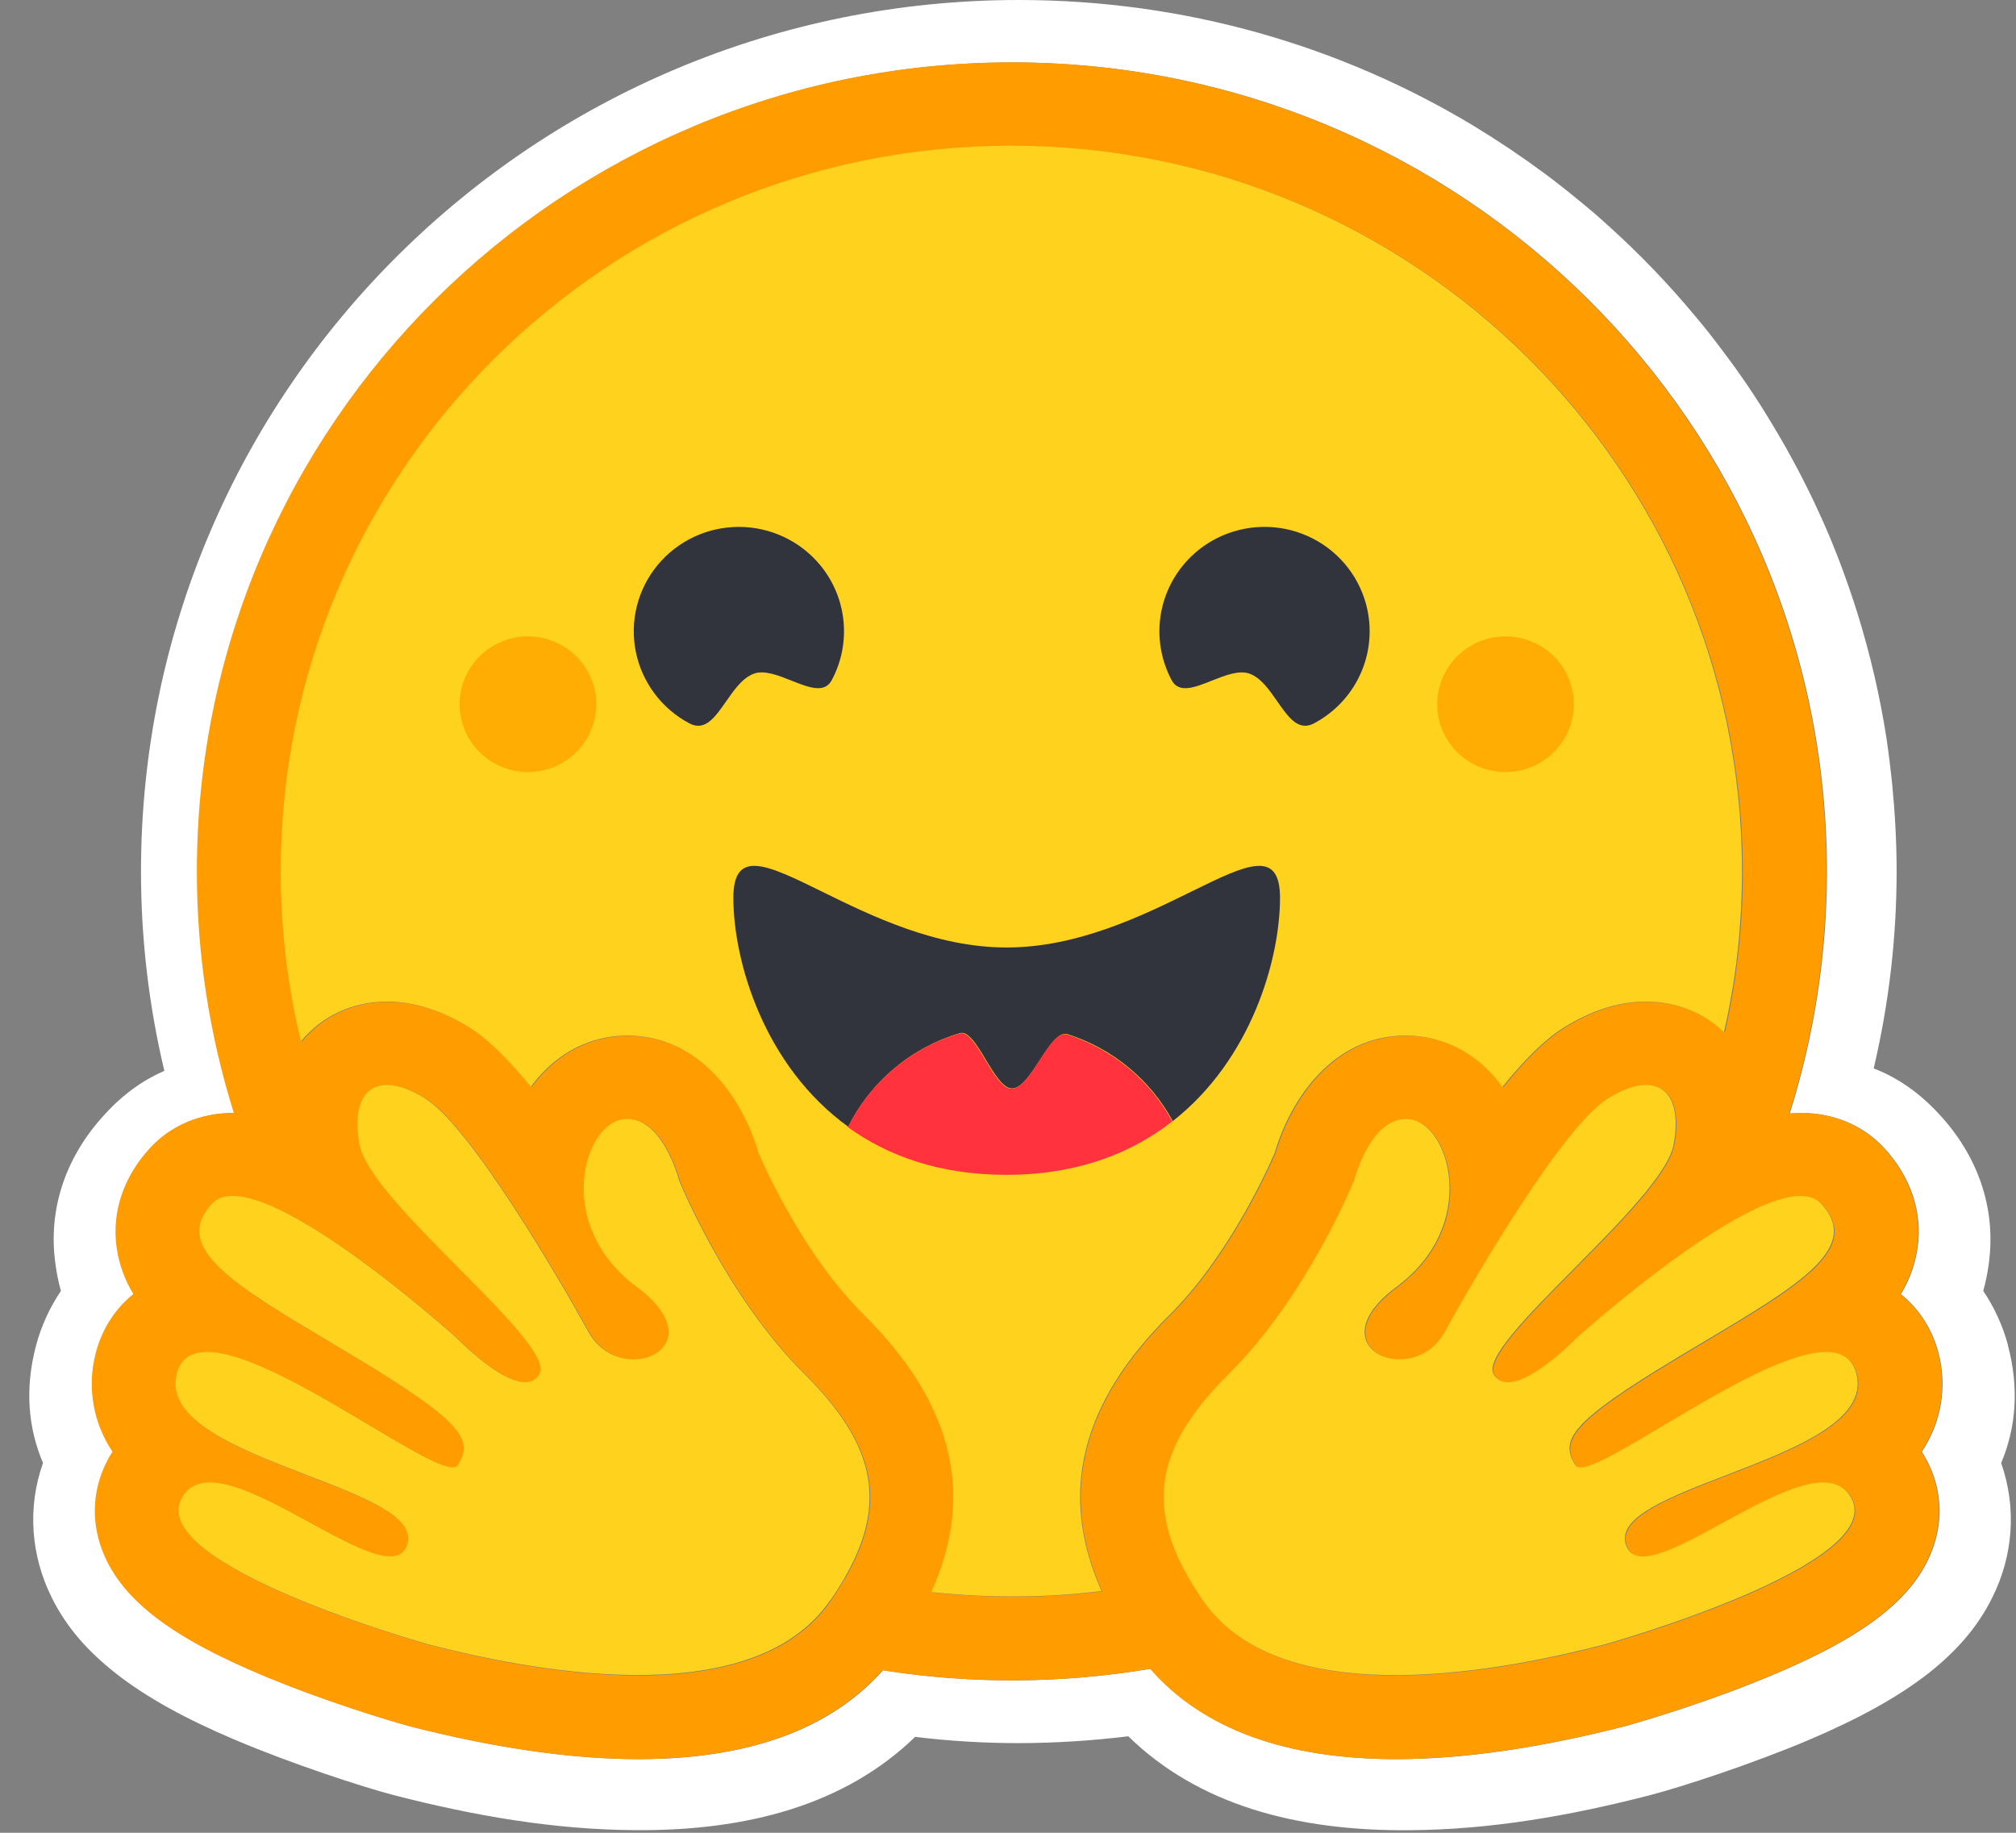 <svg width="66" height="60" viewBox="0 0 66 60" fill="none" xmlns="http://www.w3.org/2000/svg">
<rect x="0" y="0" width="66" height="60" fill="#808080" stroke="none"/>
<g clip-path="url(#clip0_2415_3670)">
<path d="M65.74 44.045C65.571 43.41 65.296 42.807 64.928 42.261C65.007 41.973 65.067 41.681 65.107 41.386C65.368 39.514 64.715 37.798 63.482 36.473C62.815 35.748 62.099 35.27 61.341 34.977C61.839 32.864 62.091 30.702 62.092 28.53C62.092 27.54 62.035 26.569 61.941 25.612C61.891 25.135 61.832 24.658 61.762 24.183C61.545 22.781 61.223 21.398 60.799 20.044C60.52 19.154 60.199 18.278 59.835 17.419C59.289 16.148 58.652 14.917 57.928 13.737C57.453 12.952 56.936 12.192 56.379 11.462C56.106 11.093 55.822 10.733 55.526 10.382C54.649 9.324 53.697 8.33 52.675 7.409C52.336 7.099 51.987 6.8 51.629 6.512C51.276 6.22 50.916 5.938 50.548 5.665C49.808 5.118 49.043 4.605 48.256 4.127C43.907 1.504 38.807 0 33.353 0C17.48 0 4.616 12.773 4.616 28.532C4.616 30.73 4.872 32.919 5.38 35.057C4.698 35.351 4.045 35.809 3.439 36.471C2.207 37.797 1.553 39.506 1.815 41.379C1.854 41.676 1.914 41.971 1.994 42.261C1.626 42.807 1.351 43.41 1.181 44.045C0.802 45.474 0.927 46.763 1.408 47.893C0.885 49.369 1.016 50.941 1.698 52.308C2.193 53.306 2.902 54.078 3.776 54.769C4.816 55.589 6.116 56.286 7.687 56.954C9.559 57.747 11.843 58.492 12.882 58.765C15.566 59.456 18.14 59.893 20.75 59.914C24.468 59.949 27.668 59.081 29.96 56.86C31.085 56.997 32.218 57.065 33.352 57.065C34.551 57.062 35.748 56.987 36.938 56.841C39.224 59.076 42.436 59.952 46.166 59.916C48.775 59.896 51.349 59.458 54.025 58.767C55.071 58.494 57.355 57.749 59.23 56.956C60.799 56.286 62.1 55.589 63.146 54.77C64.014 54.08 64.722 53.308 65.218 52.31C65.906 50.943 66.031 49.371 65.514 47.895C65.991 46.766 66.115 45.474 65.736 44.046L65.74 44.045ZM63.077 47.796C63.604 48.79 63.638 49.912 63.172 50.958C62.467 52.543 60.714 53.791 57.308 55.132C55.191 55.966 53.253 56.498 53.237 56.504C50.437 57.224 47.903 57.591 45.712 57.591C42.083 57.591 39.381 56.596 37.667 54.632C34.77 55.122 31.813 55.138 28.909 54.681C27.194 56.613 24.51 57.591 20.908 57.591C18.716 57.591 16.184 57.224 13.384 56.504C13.367 56.498 11.429 55.966 9.313 55.132C5.907 53.792 4.156 52.544 3.449 50.958C2.983 49.912 3.017 48.789 3.544 47.796C3.593 47.704 3.645 47.614 3.701 47.527C3.385 47.055 3.173 46.523 3.079 45.964C2.985 45.406 3.011 44.834 3.156 44.286C3.365 43.495 3.798 42.838 4.386 42.366C4.103 41.904 3.917 41.39 3.84 40.855C3.671 39.691 4.06 38.529 4.935 37.58C5.617 36.843 6.58 36.437 7.647 36.437H7.676C6.871 33.877 6.463 31.21 6.466 28.527C6.466 13.902 18.409 2.044 33.139 2.044C47.871 2.044 59.811 13.902 59.811 28.527C59.813 31.216 59.402 33.889 58.593 36.456C58.722 36.443 58.848 36.437 58.972 36.437C60.039 36.437 61.002 36.842 61.684 37.579C62.559 38.526 62.949 39.689 62.779 40.854C62.702 41.389 62.516 41.904 62.233 42.365C62.821 42.837 63.254 43.495 63.463 44.285C63.608 44.833 63.634 45.405 63.54 45.964C63.446 46.522 63.234 47.055 62.918 47.526C62.974 47.612 63.027 47.703 63.075 47.795L63.077 47.796Z" fill="white"/>
<path d="M62.9 47.523C63.215 47.052 63.427 46.519 63.521 45.961C63.615 45.402 63.589 44.83 63.445 44.282C63.235 43.492 62.802 42.834 62.215 42.362C62.497 41.9 62.683 41.386 62.761 40.851C62.93 39.687 62.541 38.525 61.666 37.577C60.984 36.839 60.02 36.433 58.953 36.433C58.829 36.433 58.703 36.44 58.575 36.452C59.383 33.887 59.793 31.213 59.79 28.524C59.79 13.899 47.848 2.041 33.118 2.041C18.388 2.041 6.445 13.896 6.445 28.524C6.443 31.206 6.851 33.873 7.655 36.434H7.627C6.56 36.434 5.596 36.84 4.915 37.577C4.04 38.523 3.651 39.686 3.82 40.852C3.897 41.387 4.083 41.901 4.366 42.363C3.778 42.835 3.345 43.492 3.136 44.283C2.991 44.831 2.965 45.403 3.059 45.962C3.153 46.52 3.366 47.053 3.682 47.524C3.625 47.611 3.573 47.701 3.525 47.793C2.998 48.787 2.964 49.91 3.429 50.955C4.135 52.54 5.888 53.789 9.293 55.129C11.41 55.963 13.349 56.496 13.365 56.501C16.165 57.222 18.699 57.588 20.889 57.588C24.49 57.588 27.176 56.611 28.89 54.679C31.792 55.136 34.751 55.119 37.648 54.63C39.361 56.594 42.064 57.588 45.693 57.588C47.885 57.588 50.418 57.222 53.217 56.501C53.234 56.496 55.172 55.963 57.289 55.129C60.694 53.789 62.446 52.541 63.153 50.955C63.618 49.91 63.585 48.787 63.057 47.793C63.009 47.7 62.956 47.61 62.9 47.524L62.9 47.523ZM27.677 51.653C27.529 51.91 27.371 52.16 27.203 52.404C26.759 53.048 26.176 53.541 25.499 53.907C24.205 54.608 22.567 54.853 20.904 54.853C18.275 54.853 15.579 54.242 14.071 53.853C13.997 53.834 4.814 51.258 5.975 49.064C6.171 48.696 6.493 48.548 6.898 48.548C8.536 48.548 11.516 50.969 12.797 50.969C13.083 50.969 13.285 50.848 13.368 50.553C13.914 48.608 5.07 47.791 5.815 44.975C5.947 44.477 6.303 44.275 6.804 44.275C8.969 44.274 13.827 48.054 14.843 48.054C14.921 48.054 14.977 48.031 15.007 47.983L15.021 47.962C15.497 47.18 15.224 46.612 11.957 44.624L11.643 44.435C8.048 42.274 5.523 40.975 6.959 39.424C7.124 39.245 7.358 39.166 7.642 39.166C7.98 39.166 8.388 39.278 8.837 39.465C10.736 40.261 13.366 42.429 14.468 43.373C14.792 43.653 14.983 43.825 14.983 43.825C14.983 43.825 16.375 45.262 17.217 45.262C17.41 45.262 17.575 45.186 17.686 44.998C18.283 43.999 12.144 39.38 11.796 37.474C11.562 36.183 11.961 35.529 12.7 35.529C13.051 35.529 13.48 35.677 13.953 35.975C15.42 36.9 18.255 41.735 19.293 43.615C19.641 44.245 20.235 44.512 20.769 44.512C21.831 44.512 22.661 43.464 20.867 42.133C18.17 40.13 19.117 36.856 20.403 36.655C20.458 36.647 20.514 36.642 20.569 36.642C21.739 36.642 22.256 38.645 22.256 38.645C22.256 38.645 23.768 42.417 26.368 44.996C28.727 47.337 29.056 49.258 27.682 51.653L27.677 51.653ZM36.082 52.095L35.947 52.111L35.717 52.138C35.596 52.15 35.475 52.162 35.354 52.173L35.235 52.184L35.127 52.193L34.973 52.205C34.917 52.209 34.86 52.213 34.804 52.217L34.635 52.228L34.597 52.23L34.464 52.238L34.408 52.241L34.25 52.249L34.067 52.256L33.9 52.262L33.789 52.265H33.733C33.698 52.265 33.663 52.267 33.629 52.267H33.574C33.539 52.267 33.505 52.267 33.47 52.269L33.329 52.271H33.131C32.976 52.271 32.822 52.269 32.667 52.266L32.542 52.264C32.507 52.264 32.471 52.262 32.436 52.261L32.304 52.257L32.139 52.25L31.991 52.244L31.953 52.242L31.811 52.235C31.772 52.233 31.733 52.231 31.694 52.228L31.603 52.223C31.489 52.216 31.374 52.208 31.259 52.199L31.14 52.19L30.988 52.177L30.811 52.16C30.712 52.151 30.613 52.141 30.515 52.13H30.51C31.952 48.934 31.223 45.951 28.308 43.061C26.397 41.166 25.124 38.367 24.862 37.753C24.328 35.934 22.914 33.911 20.566 33.911C20.368 33.911 20.17 33.927 19.974 33.958C18.945 34.118 18.046 34.706 17.405 35.59C16.712 34.734 16.038 34.054 15.429 33.67C14.511 33.092 13.595 32.798 12.701 32.798C11.587 32.798 10.591 33.253 9.897 34.077L9.879 34.098L9.84 33.935L9.838 33.928C9.706 33.367 9.595 32.801 9.506 32.232C9.506 32.228 9.506 32.224 9.504 32.22L9.484 32.092C9.474 32.022 9.463 31.952 9.453 31.883C9.445 31.825 9.437 31.767 9.429 31.709C9.422 31.651 9.414 31.593 9.407 31.535C9.399 31.477 9.392 31.419 9.385 31.361C9.379 31.306 9.372 31.251 9.366 31.196L9.364 31.182C9.336 30.927 9.311 30.672 9.291 30.417L9.28 30.27C9.277 30.229 9.274 30.189 9.271 30.147C9.271 30.138 9.27 30.128 9.269 30.119L9.259 29.956C9.255 29.897 9.252 29.837 9.249 29.778C9.246 29.719 9.243 29.66 9.24 29.601L9.234 29.445L9.232 29.398L9.227 29.255L9.224 29.133C9.224 29.085 9.222 29.036 9.221 28.987L9.218 28.834C9.218 28.783 9.218 28.732 9.217 28.681C9.215 28.63 9.217 28.579 9.217 28.527C9.217 15.413 19.926 4.78 33.137 4.78C46.349 4.78 57.058 15.413 57.058 28.527V28.834C57.058 28.885 57.057 28.937 57.055 28.987C57.055 29.03 57.054 29.072 57.053 29.114C57.053 29.152 57.051 29.19 57.049 29.226C57.049 29.274 57.047 29.322 57.045 29.37V29.374C57.041 29.478 57.036 29.582 57.032 29.686L57.03 29.721L57.022 29.876L57.014 29.999C56.997 30.291 56.974 30.583 56.946 30.874V30.878C56.94 30.932 56.935 30.987 56.929 31.042C56.915 31.169 56.901 31.296 56.886 31.422L56.87 31.55L56.85 31.7C56.843 31.755 56.836 31.809 56.828 31.864C56.819 31.925 56.81 31.986 56.801 32.047L56.779 32.19L56.754 32.353C56.745 32.407 56.736 32.461 56.725 32.515C56.715 32.569 56.706 32.623 56.697 32.677C56.678 32.785 56.659 32.893 56.637 33C56.595 33.214 56.552 33.428 56.505 33.641C56.493 33.694 56.481 33.747 56.469 33.8C55.796 33.15 54.905 32.796 53.921 32.796C53.029 32.796 52.112 33.089 51.194 33.667C50.584 34.052 49.911 34.732 49.218 35.588C48.575 34.703 47.676 34.116 46.649 33.955C46.453 33.925 46.255 33.909 46.056 33.909C43.709 33.909 42.294 35.931 41.761 37.751C41.496 38.365 40.224 41.163 38.311 43.062C35.399 45.945 34.663 48.916 36.084 52.097L36.082 52.095ZM60.775 45.699L60.766 45.727C60.759 45.745 60.753 45.763 60.745 45.781C60.734 45.807 60.722 45.833 60.709 45.859C60.679 45.921 60.644 45.981 60.606 46.039C60.553 46.117 60.495 46.192 60.433 46.262C60.418 46.278 60.404 46.294 60.388 46.31C60.366 46.334 60.342 46.358 60.319 46.381C59.894 46.8 59.246 47.166 58.514 47.502C58.431 47.54 58.347 47.577 58.262 47.614L58.177 47.652C58.12 47.676 58.064 47.701 58.005 47.725C57.947 47.75 57.889 47.774 57.831 47.798L57.655 47.87C57.243 48.038 56.821 48.199 56.409 48.357L56.233 48.425L56.059 48.492C55.944 48.537 55.83 48.582 55.717 48.627L55.549 48.694L55.385 48.761L55.304 48.794C55.25 48.817 55.197 48.839 55.145 48.862C53.933 49.377 53.062 49.902 53.245 50.554C53.25 50.572 53.256 50.59 53.262 50.607C53.279 50.655 53.301 50.701 53.329 50.743C53.345 50.769 53.364 50.793 53.385 50.815C53.601 51.037 53.992 51.002 54.486 50.826C54.526 50.811 54.567 50.796 54.609 50.78C54.637 50.769 54.665 50.758 54.694 50.746L54.736 50.729C54.849 50.681 54.969 50.628 55.091 50.57C55.122 50.556 55.153 50.542 55.184 50.526C55.788 50.233 56.472 49.838 57.151 49.478C57.255 49.422 57.36 49.369 57.464 49.315C57.633 49.228 57.805 49.144 57.978 49.063C58.621 48.763 59.225 48.55 59.712 48.55C59.94 48.55 60.141 48.596 60.309 48.703L60.337 48.721C60.422 48.781 60.496 48.854 60.556 48.938C60.57 48.958 60.584 48.978 60.597 48.999C60.61 49.02 60.623 49.043 60.635 49.065C60.875 49.518 60.674 49.987 60.204 50.447C59.752 50.888 59.049 51.321 58.251 51.721C58.191 51.751 58.132 51.781 58.072 51.81C55.695 52.969 52.583 53.841 52.539 53.852C51.71 54.066 50.524 54.346 49.187 54.556L48.989 54.586L48.957 54.591C48.654 54.636 48.35 54.676 48.046 54.71L48.018 54.713C47.464 54.776 46.896 54.821 46.327 54.84H46.318C46.114 54.848 45.909 54.851 45.705 54.851H45.469C45.158 54.847 44.846 54.833 44.535 54.809C44.528 54.809 44.52 54.809 44.513 54.808C44.402 54.799 44.29 54.789 44.179 54.777C43.989 54.756 43.798 54.731 43.609 54.702C43.535 54.69 43.456 54.677 43.38 54.664C43.345 54.657 43.311 54.651 43.276 54.644L43.268 54.643C43.159 54.622 43.05 54.599 42.941 54.574C42.879 54.56 42.815 54.546 42.753 54.529L42.716 54.52C42.685 54.512 42.655 54.504 42.624 54.496L42.608 54.492L42.51 54.464C42.475 54.454 42.44 54.443 42.404 54.433L42.392 54.429L42.3 54.401C42.265 54.391 42.231 54.379 42.197 54.368C42.168 54.359 42.14 54.349 42.112 54.34L42.049 54.319C41.989 54.298 41.93 54.276 41.871 54.253L41.815 54.232L41.768 54.213C41.679 54.178 41.59 54.14 41.502 54.101L41.443 54.073L41.433 54.069C41.413 54.059 41.392 54.049 41.371 54.041C41.33 54.021 41.29 54.001 41.25 53.981L41.238 53.975L41.18 53.944C41.077 53.891 40.975 53.834 40.876 53.773L40.822 53.74C40.794 53.724 40.768 53.706 40.742 53.689L40.671 53.642C40.645 53.625 40.62 53.608 40.595 53.59L40.549 53.558C40.501 53.524 40.454 53.489 40.408 53.453C40.383 53.435 40.359 53.415 40.335 53.397C40.281 53.354 40.228 53.31 40.176 53.265L40.174 53.263C40.123 53.219 40.073 53.174 40.025 53.128L40.023 53.125C39.997 53.101 39.973 53.077 39.948 53.053C39.924 53.028 39.899 53.003 39.876 52.979C39.852 52.954 39.828 52.928 39.804 52.902C39.781 52.878 39.759 52.853 39.737 52.828L39.73 52.819C39.616 52.688 39.509 52.551 39.41 52.407L39.371 52.35C39.345 52.312 39.32 52.274 39.294 52.236L39.22 52.122C39.183 52.066 39.148 52.01 39.113 51.954C39.088 51.914 39.063 51.874 39.039 51.833C39.019 51.799 38.998 51.765 38.978 51.731C38.967 51.712 38.957 51.694 38.947 51.675C38.936 51.655 38.924 51.636 38.913 51.616L38.895 51.585C38.889 51.574 38.887 51.571 38.884 51.564C38.863 51.527 38.842 51.489 38.822 51.451C38.812 51.434 38.803 51.417 38.794 51.401L38.765 51.347L38.737 51.293L38.683 51.184C38.674 51.166 38.665 51.149 38.657 51.131C38.638 51.092 38.621 51.054 38.603 51.016C38.596 51.001 38.589 50.986 38.582 50.97C38.558 50.918 38.535 50.865 38.513 50.811C38.498 50.776 38.485 50.741 38.47 50.706C38.43 50.602 38.391 50.498 38.356 50.392C38.346 50.361 38.336 50.33 38.326 50.299C38.304 50.228 38.283 50.156 38.265 50.083C38.242 49.999 38.223 49.914 38.206 49.828C38.195 49.778 38.186 49.727 38.178 49.676C38.169 49.626 38.162 49.575 38.156 49.525C38.143 49.425 38.134 49.325 38.129 49.224C38.129 49.208 38.127 49.191 38.127 49.174C38.125 49.141 38.124 49.108 38.124 49.074C38.106 47.736 38.789 46.448 40.248 45.001C42.847 42.422 44.36 38.648 44.36 38.648C44.36 38.648 44.401 38.49 44.486 38.263C44.514 38.187 44.544 38.112 44.575 38.038C44.611 37.954 44.649 37.871 44.69 37.789L44.702 37.766C44.755 37.661 44.812 37.56 44.874 37.462C44.888 37.439 44.902 37.416 44.919 37.393C44.965 37.325 45.014 37.259 45.065 37.194C45.105 37.145 45.147 37.098 45.192 37.053C45.343 36.898 45.514 36.772 45.709 36.705L45.734 36.697C45.75 36.692 45.766 36.687 45.783 36.682C45.803 36.677 45.822 36.672 45.842 36.668L45.851 36.667C45.892 36.659 45.933 36.653 45.975 36.65H45.979C46.001 36.65 46.023 36.648 46.045 36.648C46.101 36.648 46.157 36.653 46.212 36.661C46.446 36.698 46.669 36.836 46.861 37.05L46.887 37.08C46.949 37.153 47.006 37.23 47.057 37.312C47.094 37.373 47.13 37.436 47.164 37.503C47.178 37.531 47.191 37.557 47.203 37.584C47.21 37.598 47.216 37.612 47.222 37.627C47.235 37.654 47.246 37.683 47.258 37.712C47.324 37.88 47.375 38.053 47.411 38.23C47.449 38.421 47.471 38.615 47.478 38.809C47.48 38.895 47.48 38.981 47.478 39.069C47.476 39.102 47.474 39.136 47.472 39.169C47.446 39.542 47.364 39.909 47.229 40.257C47.216 40.292 47.201 40.327 47.187 40.362C47.119 40.523 47.04 40.679 46.951 40.83C46.9 40.916 46.846 41.001 46.787 41.085L46.751 41.136C46.612 41.329 46.456 41.51 46.286 41.678C46.119 41.844 45.94 41.998 45.75 42.139C45.56 42.278 45.382 42.433 45.217 42.601C44.742 43.096 44.632 43.532 44.739 43.862C44.751 43.899 44.766 43.936 44.783 43.971C44.823 44.048 44.874 44.119 44.935 44.18L44.952 44.197C44.969 44.213 44.987 44.229 45.006 44.245L45.025 44.26C45.071 44.295 45.12 44.327 45.17 44.354C45.185 44.362 45.199 44.369 45.215 44.377C45.285 44.411 45.358 44.439 45.433 44.46L45.454 44.465L45.482 44.473L45.507 44.479L45.533 44.484L45.559 44.49L45.584 44.494C45.603 44.497 45.621 44.5 45.64 44.503L45.658 44.505L45.691 44.509L45.711 44.51L45.745 44.513H45.764L45.799 44.514H45.908L45.939 44.513L45.975 44.511L46.019 44.507L46.06 44.502C46.069 44.502 46.079 44.499 46.088 44.498C46.233 44.477 46.374 44.436 46.507 44.377C46.535 44.365 46.563 44.352 46.589 44.338C46.645 44.311 46.699 44.28 46.751 44.246C46.823 44.199 46.891 44.146 46.955 44.088L46.999 44.046C47.007 44.039 47.014 44.033 47.02 44.025C47.064 43.982 47.105 43.936 47.143 43.888C47.211 43.804 47.271 43.714 47.323 43.619C47.94 42.504 48.588 41.406 49.264 40.326L49.357 40.178L49.451 40.03C49.498 39.956 49.545 39.882 49.592 39.809L49.639 39.735L49.734 39.588C49.862 39.392 49.99 39.199 50.118 39.007L50.215 38.864C50.408 38.58 50.601 38.303 50.791 38.041L50.887 37.911C51.094 37.626 51.31 37.348 51.535 37.077L51.624 36.971C51.638 36.953 51.652 36.936 51.668 36.919L51.755 36.818C51.77 36.801 51.784 36.785 51.799 36.769L51.884 36.674L51.926 36.629C51.967 36.584 52.009 36.541 52.051 36.498C52.08 36.47 52.106 36.441 52.133 36.416C52.293 36.253 52.47 36.107 52.66 35.981L52.704 35.953L52.748 35.925C52.777 35.907 52.806 35.89 52.835 35.874C53.581 35.454 54.199 35.423 54.554 35.776C54.77 35.99 54.889 36.344 54.883 36.837C54.883 36.859 54.883 36.881 54.881 36.903V36.928C54.881 36.95 54.879 36.973 54.877 36.996C54.877 37.024 54.874 37.052 54.871 37.08C54.868 37.108 54.867 37.129 54.864 37.154C54.864 37.161 54.862 37.169 54.861 37.176C54.859 37.198 54.856 37.22 54.854 37.242C54.854 37.249 54.854 37.255 54.851 37.262C54.848 37.292 54.843 37.322 54.838 37.351C54.834 37.379 54.83 37.406 54.825 37.433C54.822 37.449 54.819 37.464 54.817 37.48C54.808 37.524 54.798 37.568 54.785 37.612C54.761 37.692 54.731 37.772 54.696 37.849C54.681 37.882 54.664 37.916 54.648 37.949C54.614 38.017 54.575 38.086 54.533 38.158C54.512 38.194 54.49 38.23 54.467 38.267L54.432 38.323C54.396 38.379 54.358 38.436 54.319 38.493C54.28 38.55 54.238 38.609 54.193 38.668C54.134 38.747 54.073 38.828 54.008 38.909L53.959 38.971C53.819 39.143 53.677 39.312 53.531 39.479L53.415 39.609L53.356 39.675C53.276 39.764 53.195 39.852 53.113 39.941L53.051 40.008C53.009 40.052 52.966 40.097 52.925 40.142C52.883 40.188 52.84 40.233 52.797 40.278L52.667 40.414L52.535 40.55C52.491 40.596 52.447 40.642 52.403 40.687L52.135 40.961C50.855 42.264 49.506 43.563 49.05 44.374C49.019 44.427 48.992 44.481 48.967 44.536C48.902 44.684 48.875 44.81 48.894 44.912C48.9 44.945 48.911 44.977 48.929 45.007C48.955 45.051 48.986 45.091 49.022 45.128C49.039 45.144 49.056 45.159 49.075 45.173C49.169 45.24 49.282 45.274 49.398 45.27H49.434L49.471 45.268L49.508 45.264L49.538 45.259C49.542 45.259 49.547 45.258 49.551 45.257L49.579 45.252L49.586 45.25L49.617 45.243L49.661 45.232L49.701 45.22C49.727 45.212 49.753 45.204 49.779 45.194C49.836 45.174 49.892 45.151 49.947 45.125C49.961 45.118 49.975 45.112 49.988 45.105L50.03 45.084C50.085 45.056 50.14 45.027 50.195 44.994C50.239 44.969 50.282 44.942 50.326 44.914L50.368 44.886C50.382 44.878 50.396 44.869 50.41 44.858L50.452 44.83L50.474 44.815L50.535 44.773C50.591 44.734 50.644 44.694 50.698 44.654L50.702 44.651L50.787 44.585C50.903 44.495 51.013 44.403 51.112 44.317L51.179 44.259L51.185 44.253L51.219 44.223C51.301 44.15 51.373 44.083 51.434 44.027L51.459 44.003L51.518 43.947L51.554 43.912L51.566 43.9L51.57 43.896C51.6 43.866 51.6 43.866 51.63 43.836L51.633 43.833L51.644 43.823C51.648 43.819 51.652 43.816 51.658 43.811L51.662 43.807L51.674 43.796L51.738 43.74L51.774 43.708C51.792 43.693 51.811 43.676 51.831 43.657L51.874 43.62C51.881 43.613 51.889 43.606 51.897 43.599L51.942 43.56L52.009 43.502L52.044 43.472C52.181 43.353 52.348 43.21 52.54 43.049L52.618 42.983L52.748 42.875L52.881 42.764C53.055 42.621 53.241 42.469 53.439 42.312L53.569 42.208C53.679 42.121 53.793 42.032 53.908 41.942C53.954 41.906 54.001 41.87 54.049 41.834C54.166 41.744 54.285 41.654 54.404 41.565C54.674 41.362 54.954 41.159 55.236 40.961L55.358 40.877C55.442 40.819 55.527 40.761 55.612 40.704L55.688 40.652C55.84 40.551 55.993 40.451 56.148 40.354L56.224 40.306L56.3 40.259C56.376 40.213 56.453 40.166 56.528 40.121L56.603 40.077L56.754 39.989C56.804 39.961 56.853 39.933 56.902 39.906L56.932 39.889L57.049 39.825C57.098 39.799 57.147 39.773 57.195 39.749L57.268 39.712L57.338 39.676C57.498 39.596 57.661 39.523 57.827 39.455C57.85 39.445 57.872 39.436 57.895 39.427C57.939 39.408 57.983 39.391 58.027 39.376C58.071 39.361 58.114 39.346 58.157 39.331C58.196 39.318 58.233 39.306 58.27 39.295L58.282 39.291C58.302 39.285 58.322 39.28 58.341 39.275L58.347 39.273C58.387 39.262 58.426 39.252 58.466 39.242H58.47C58.529 39.228 58.586 39.216 58.642 39.207C58.661 39.203 58.68 39.2 58.699 39.198C58.753 39.19 58.808 39.184 58.863 39.18C58.898 39.178 58.933 39.177 58.968 39.177H58.994C59.029 39.177 59.064 39.179 59.097 39.182C59.113 39.182 59.128 39.185 59.143 39.188H59.15C59.165 39.189 59.18 39.192 59.195 39.195C59.21 39.198 59.225 39.2 59.24 39.203H59.245C59.259 39.207 59.273 39.211 59.288 39.215C59.408 39.247 59.519 39.308 59.611 39.392L59.619 39.4L59.635 39.416L59.651 39.432C59.778 39.565 59.883 39.716 59.962 39.881L59.974 39.909C60.001 39.971 60.022 40.036 60.037 40.103C60.078 40.288 60.067 40.481 60.004 40.66C59.978 40.738 59.945 40.814 59.906 40.887L59.88 40.933C59.782 41.097 59.665 41.249 59.533 41.388L59.505 41.418C59.443 41.483 59.378 41.547 59.311 41.608C59.29 41.628 59.268 41.648 59.246 41.667L59.213 41.697C59.143 41.758 59.072 41.818 59 41.876C58.988 41.886 58.975 41.896 58.963 41.907C58.912 41.947 58.861 41.988 58.807 42.029C58.622 42.169 58.434 42.304 58.242 42.435C58.129 42.512 58.012 42.589 57.891 42.668C57.667 42.814 57.44 42.957 57.212 43.098C57.146 43.138 57.08 43.179 57.012 43.22C56.391 43.599 55.703 44.005 54.969 44.446L54.779 44.56C54.571 44.686 54.374 44.807 54.19 44.921L54.097 44.979L53.921 45.091C53.851 45.135 53.783 45.179 53.717 45.221C53.667 45.253 53.619 45.284 53.571 45.315L53.477 45.377C53.431 45.406 53.386 45.436 53.34 45.467L53.296 45.494C53.249 45.526 53.204 45.556 53.16 45.586L53.087 45.635L53.002 45.693L52.924 45.748C52.8 45.834 52.678 45.922 52.557 46.011L52.515 46.044C52.467 46.079 52.421 46.115 52.377 46.15L52.319 46.196C52.221 46.274 52.132 46.349 52.052 46.42L52.013 46.456C51.99 46.476 51.968 46.497 51.947 46.517C51.933 46.53 51.919 46.544 51.904 46.558L51.884 46.578C51.839 46.623 51.795 46.669 51.752 46.717L51.731 46.74C51.685 46.794 51.644 46.845 51.609 46.895L51.593 46.917C51.552 46.977 51.516 47.04 51.485 47.105L51.474 47.128L51.467 47.144L51.462 47.158L51.455 47.177C51.453 47.184 51.448 47.195 51.446 47.205C51.433 47.242 51.423 47.281 51.417 47.32L51.414 47.341L51.411 47.36L51.41 47.379V47.477C51.41 47.485 51.41 47.494 51.411 47.502C51.412 47.507 51.412 47.512 51.413 47.517C51.413 47.525 51.415 47.533 51.416 47.542L51.422 47.577V47.578C51.424 47.589 51.427 47.6 51.429 47.611C51.432 47.622 51.435 47.634 51.439 47.646C51.449 47.681 51.461 47.716 51.475 47.75C51.475 47.753 51.477 47.756 51.478 47.758C51.482 47.767 51.486 47.776 51.49 47.784C51.505 47.82 51.523 47.854 51.541 47.889L51.561 47.924L51.582 47.96L51.604 47.995C51.608 48.001 51.612 48.007 51.617 48.012L51.624 48.02L51.632 48.026L51.64 48.033C51.646 48.037 51.652 48.041 51.658 48.044C51.664 48.047 51.671 48.05 51.678 48.053C51.686 48.055 51.693 48.057 51.701 48.059C51.883 48.1 52.257 47.95 52.754 47.689L52.844 47.642L52.995 47.56L53.069 47.52C53.121 47.492 53.175 47.46 53.23 47.429L53.33 47.373C53.987 46.997 54.773 46.514 55.585 46.043C55.661 45.999 55.737 45.955 55.813 45.911L55.967 45.814C56.043 45.77 56.12 45.727 56.197 45.684C56.523 45.5 56.854 45.323 57.188 45.154L57.338 45.078C57.438 45.029 57.536 44.981 57.634 44.935C57.823 44.846 58.014 44.762 58.207 44.682L58.312 44.639L58.325 44.634C58.885 44.414 59.393 44.278 59.804 44.278C59.893 44.277 59.982 44.284 60.069 44.299H60.072C60.1 44.304 60.126 44.31 60.152 44.316H60.157C60.194 44.326 60.232 44.337 60.268 44.352C60.296 44.362 60.324 44.374 60.351 44.389C60.469 44.448 60.569 44.535 60.645 44.643C60.651 44.652 60.657 44.661 60.663 44.671C60.69 44.713 60.714 44.757 60.734 44.804C60.745 44.83 60.756 44.858 60.766 44.888C60.776 44.918 60.785 44.947 60.794 44.978C60.861 45.215 60.855 45.467 60.775 45.7V45.699Z" fill="#FF9D00"/>
<path d="M57.029 28.671V28.517C57.029 15.403 46.324 4.77 33.112 4.77C19.904 4.77 9.192 15.403 9.192 28.517L9.191 28.569C9.191 28.603 9.191 28.637 9.191 28.671C9.193 28.722 9.193 28.773 9.193 28.824L9.195 28.937L9.195 28.978L9.197 29.034C9.198 29.064 9.198 29.093 9.198 29.123L9.202 29.245L9.207 29.389L9.208 29.436L9.215 29.584V29.591L9.223 29.764V29.768C9.227 29.828 9.23 29.887 9.234 29.946C9.237 30 9.24 30.055 9.244 30.11L9.245 30.119C9.248 30.166 9.251 30.213 9.254 30.26L9.255 30.272C9.258 30.317 9.262 30.363 9.266 30.407L9.266 30.416L9.273 30.494C9.292 30.72 9.314 30.946 9.339 31.172L9.341 31.186L9.359 31.351L9.381 31.525C9.396 31.641 9.411 31.757 9.428 31.873C9.438 31.942 9.448 32.012 9.459 32.082L9.46 32.09C9.484 32.247 9.509 32.405 9.537 32.561C9.615 33.016 9.707 33.469 9.813 33.918L9.815 33.925L9.825 33.968C9.834 34.008 9.844 34.048 9.854 34.088L9.871 34.067C10.565 33.243 11.562 32.789 12.676 32.789C13.569 32.789 14.486 33.082 15.404 33.66C16.013 34.044 16.686 34.725 17.38 35.58C18.021 34.696 18.92 34.108 19.948 33.948C20.144 33.917 20.343 33.901 20.541 33.901C22.888 33.901 24.303 35.923 24.836 37.743C25.1 38.358 26.372 41.156 28.289 43.051C31.204 45.943 31.934 48.927 30.491 52.12H30.495C30.594 52.131 30.693 52.141 30.792 52.15C30.851 52.156 30.91 52.161 30.969 52.166L30.99 52.168C31.033 52.172 31.077 52.176 31.12 52.179L31.24 52.189C31.354 52.198 31.469 52.206 31.584 52.213L31.675 52.218L31.747 52.222L31.792 52.225L31.933 52.233L31.972 52.234L32.12 52.24L32.284 52.247L32.417 52.25L32.439 52.251C32.467 52.252 32.495 52.254 32.523 52.254L32.553 52.254C32.739 52.259 32.925 52.261 33.112 52.261H33.309L33.451 52.259C33.485 52.257 33.52 52.257 33.554 52.257H33.609L33.657 52.256C33.676 52.256 33.695 52.255 33.713 52.255H33.77L33.88 52.252L34.047 52.246L34.231 52.239C34.283 52.236 34.336 52.234 34.389 52.231L34.445 52.228L34.529 52.223L34.578 52.22L34.615 52.218L34.785 52.207C34.841 52.203 34.898 52.199 34.954 52.195L35.108 52.183L35.216 52.174L35.334 52.163C35.456 52.152 35.577 52.14 35.697 52.127C35.775 52.119 35.851 52.11 35.928 52.101L36.062 52.085C34.642 48.905 35.377 45.934 38.281 43.054C40.194 41.156 41.465 38.356 41.73 37.742C42.264 35.923 43.677 33.9 46.026 33.9C46.224 33.901 46.422 33.916 46.618 33.947C47.646 34.108 48.545 34.695 49.187 35.58C49.881 34.724 50.554 34.043 51.163 33.659C52.081 33.081 52.998 32.788 53.89 32.788C54.874 32.788 55.766 33.142 56.439 33.791C56.476 33.628 56.511 33.464 56.545 33.3C56.566 33.197 56.587 33.095 56.607 32.992C56.632 32.865 56.655 32.738 56.676 32.611C56.682 32.576 56.688 32.542 56.695 32.507C56.705 32.453 56.714 32.399 56.723 32.344L56.726 32.324L56.749 32.182L56.771 32.038L56.771 32.036C56.78 31.976 56.789 31.916 56.797 31.855C56.804 31.81 56.81 31.764 56.816 31.718L56.82 31.692L56.84 31.542L56.856 31.414C56.865 31.33 56.875 31.246 56.884 31.162C56.888 31.128 56.892 31.095 56.895 31.061L56.898 31.033C56.904 30.977 56.91 30.922 56.915 30.865L56.927 30.735C56.953 30.446 56.975 30.157 56.991 29.868V29.866L56.999 29.712L57.001 29.678L57.007 29.532C57.01 29.477 57.012 29.422 57.014 29.366V29.362L57.016 29.321C57.017 29.287 57.019 29.252 57.019 29.218L57.019 29.204C57.02 29.172 57.022 29.139 57.022 29.106L57.023 29.078C57.023 29.045 57.025 29.012 57.025 28.979L57.025 28.951C57.026 28.909 57.027 28.868 57.027 28.826L57.029 28.671ZM27.182 52.396C29.076 49.638 28.941 47.567 26.342 44.988C23.743 42.409 22.23 38.636 22.23 38.636C22.23 38.636 21.665 36.445 20.378 36.647C19.09 36.848 18.145 40.122 20.841 42.124C23.537 44.128 20.305 45.487 19.267 43.606C18.229 41.726 15.398 36.891 13.927 35.967C12.458 35.042 11.425 35.56 11.771 37.466C11.943 38.412 13.543 40.026 15.038 41.533C16.554 43.064 17.962 44.485 17.661 44.987C17.064 45.986 14.96 43.813 14.96 43.813C14.96 43.813 8.37 37.859 6.937 39.41C5.615 40.84 7.654 42.056 10.797 43.929C11.064 44.089 11.339 44.253 11.621 44.422C15.216 46.583 15.497 47.153 14.986 47.969C14.797 48.272 13.594 47.554 12.114 46.672C9.59 45.168 6.262 43.184 5.792 44.96C5.385 46.496 7.833 47.437 10.053 48.291C11.902 49.002 13.594 49.653 13.344 50.536C13.086 51.451 11.689 50.688 10.16 49.853C8.444 48.916 6.565 47.889 5.95 49.047C4.787 51.238 13.969 53.817 14.045 53.836C17.012 54.6 24.546 56.219 27.181 52.387L27.182 52.396ZM39.383 52.396C37.489 49.638 37.623 47.567 40.222 44.988C42.822 42.409 44.335 38.636 44.335 38.636C44.335 38.636 44.899 36.445 46.187 36.647C47.475 36.848 48.42 40.122 45.723 42.124C43.027 44.127 46.26 45.487 47.298 43.606C48.335 41.726 51.167 36.891 52.635 35.967C54.102 35.042 55.137 35.56 54.791 37.466C54.619 38.412 53.019 40.027 51.524 41.537C50.008 43.067 48.6 44.488 48.901 44.99C49.498 45.989 51.604 43.815 51.604 43.815C51.604 43.815 58.194 37.861 59.627 39.412C60.949 40.842 58.91 42.058 55.767 43.931C55.5 44.09 55.225 44.254 54.943 44.424C51.348 46.584 51.067 47.155 51.579 47.971C51.767 48.273 52.97 47.556 54.45 46.674C56.974 45.169 60.302 43.186 60.772 44.961C61.179 46.498 58.731 47.439 56.511 48.292C54.662 49.004 52.97 49.654 53.219 50.537C53.477 51.453 54.874 50.689 56.401 49.854C58.116 48.917 59.996 47.89 60.611 49.049C61.774 51.241 52.591 53.818 52.516 53.837C49.549 54.603 42.015 56.222 39.383 52.391L39.383 52.396Z" fill="#FFD21E"/>
<path d="M40.902 22.052C41.275 22.183 41.552 22.582 41.816 22.962C42.172 23.474 42.504 23.951 43.014 23.683C43.615 23.366 44.108 22.878 44.43 22.283C44.752 21.688 44.889 21.011 44.824 20.338C44.775 19.835 44.615 19.349 44.354 18.915C44.094 18.481 43.739 18.11 43.317 17.828C42.894 17.547 42.414 17.362 41.911 17.286C41.407 17.211 40.894 17.248 40.406 17.394C39.755 17.588 39.176 17.971 38.743 18.492C38.31 19.014 38.042 19.651 37.974 20.323C37.906 20.995 38.04 21.673 38.359 22.27C38.595 22.711 39.119 22.503 39.672 22.283C40.106 22.111 40.557 21.932 40.902 22.052ZM24.686 22.053C24.313 22.184 24.035 22.583 23.771 22.962C23.415 23.474 23.082 23.952 22.573 23.683C22.124 23.446 21.733 23.112 21.43 22.707C21.126 22.302 20.916 21.835 20.816 21.34C20.715 20.844 20.727 20.333 20.849 19.843C20.972 19.352 21.202 18.895 21.524 18.504C21.846 18.113 22.252 17.797 22.711 17.58C23.171 17.363 23.673 17.25 24.182 17.249C24.691 17.248 25.193 17.359 25.654 17.574C26.114 17.789 26.521 18.102 26.845 18.492C27.278 19.013 27.546 19.651 27.614 20.323C27.682 20.995 27.548 21.673 27.228 22.27C26.992 22.711 26.468 22.503 25.915 22.283C25.482 22.111 25.03 21.931 24.686 22.052V22.053ZM38.393 36.703C40.963 34.692 41.905 31.41 41.905 29.389C41.905 27.791 40.822 28.294 39.089 29.146L38.991 29.194C37.399 29.976 35.279 31.018 32.956 31.018C30.631 31.018 28.513 29.976 26.922 29.194C25.132 28.313 24.009 27.761 24.009 29.389C24.009 31.475 25.014 34.898 27.771 36.888C28.135 36.155 28.647 35.504 29.276 34.976C29.904 34.449 30.636 34.056 31.424 33.821C31.7 33.74 31.983 34.21 32.273 34.692C32.553 35.156 32.839 35.631 33.131 35.631C33.441 35.631 33.745 35.163 34.043 34.706C34.354 34.228 34.657 33.763 34.95 33.856C36.426 34.326 37.66 35.346 38.394 36.702L38.393 36.703Z" fill="#32343D"/>
<path d="M38.376 36.712C37.038 37.759 35.259 38.461 32.941 38.461C30.765 38.461 29.062 37.842 27.756 36.898C28.12 36.165 28.632 35.514 29.26 34.987C29.889 34.459 30.62 34.066 31.409 33.831C31.949 33.671 32.522 35.641 33.115 35.641C33.749 35.641 34.361 33.684 34.934 33.866C36.41 34.337 37.644 35.357 38.378 36.712H38.376Z" fill="#FF323D"/>
<path d="M18.534 24.898C18.29 25.061 18.015 25.175 17.727 25.233C17.438 25.29 17.141 25.291 16.852 25.234C16.564 25.178 16.289 25.065 16.044 24.903C15.799 24.741 15.589 24.532 15.425 24.289C15.261 24.047 15.148 23.773 15.091 23.487C15.033 23.2 15.034 22.905 15.091 22.618C15.149 22.332 15.264 22.06 15.428 21.817C15.592 21.574 15.803 21.366 16.048 21.204C16.541 20.88 17.144 20.762 17.725 20.877C18.305 20.993 18.816 21.332 19.145 21.821C19.474 22.31 19.594 22.908 19.48 23.485C19.365 24.061 19.025 24.57 18.534 24.898ZM50.537 24.898C50.293 25.061 50.019 25.175 49.73 25.233C49.442 25.29 49.144 25.291 48.856 25.234C48.567 25.178 48.292 25.065 48.047 24.903C47.802 24.741 47.592 24.532 47.428 24.289C47.265 24.047 47.151 23.773 47.094 23.487C47.037 23.2 47.037 22.905 47.095 22.618C47.153 22.332 47.267 22.06 47.431 21.817C47.595 21.574 47.806 21.366 48.051 21.204C48.544 20.88 49.148 20.762 49.728 20.877C50.308 20.993 50.819 21.332 51.148 21.821C51.477 22.31 51.598 22.908 51.483 23.485C51.368 24.061 51.028 24.57 50.537 24.898Z" fill="#FFAD03"/>
</g>
<defs>
<clipPath id="clip0_2415_3670">
<rect width="65" height="60" fill="white" transform="translate(0.959)"/>
</clipPath>
</defs>
</svg>
